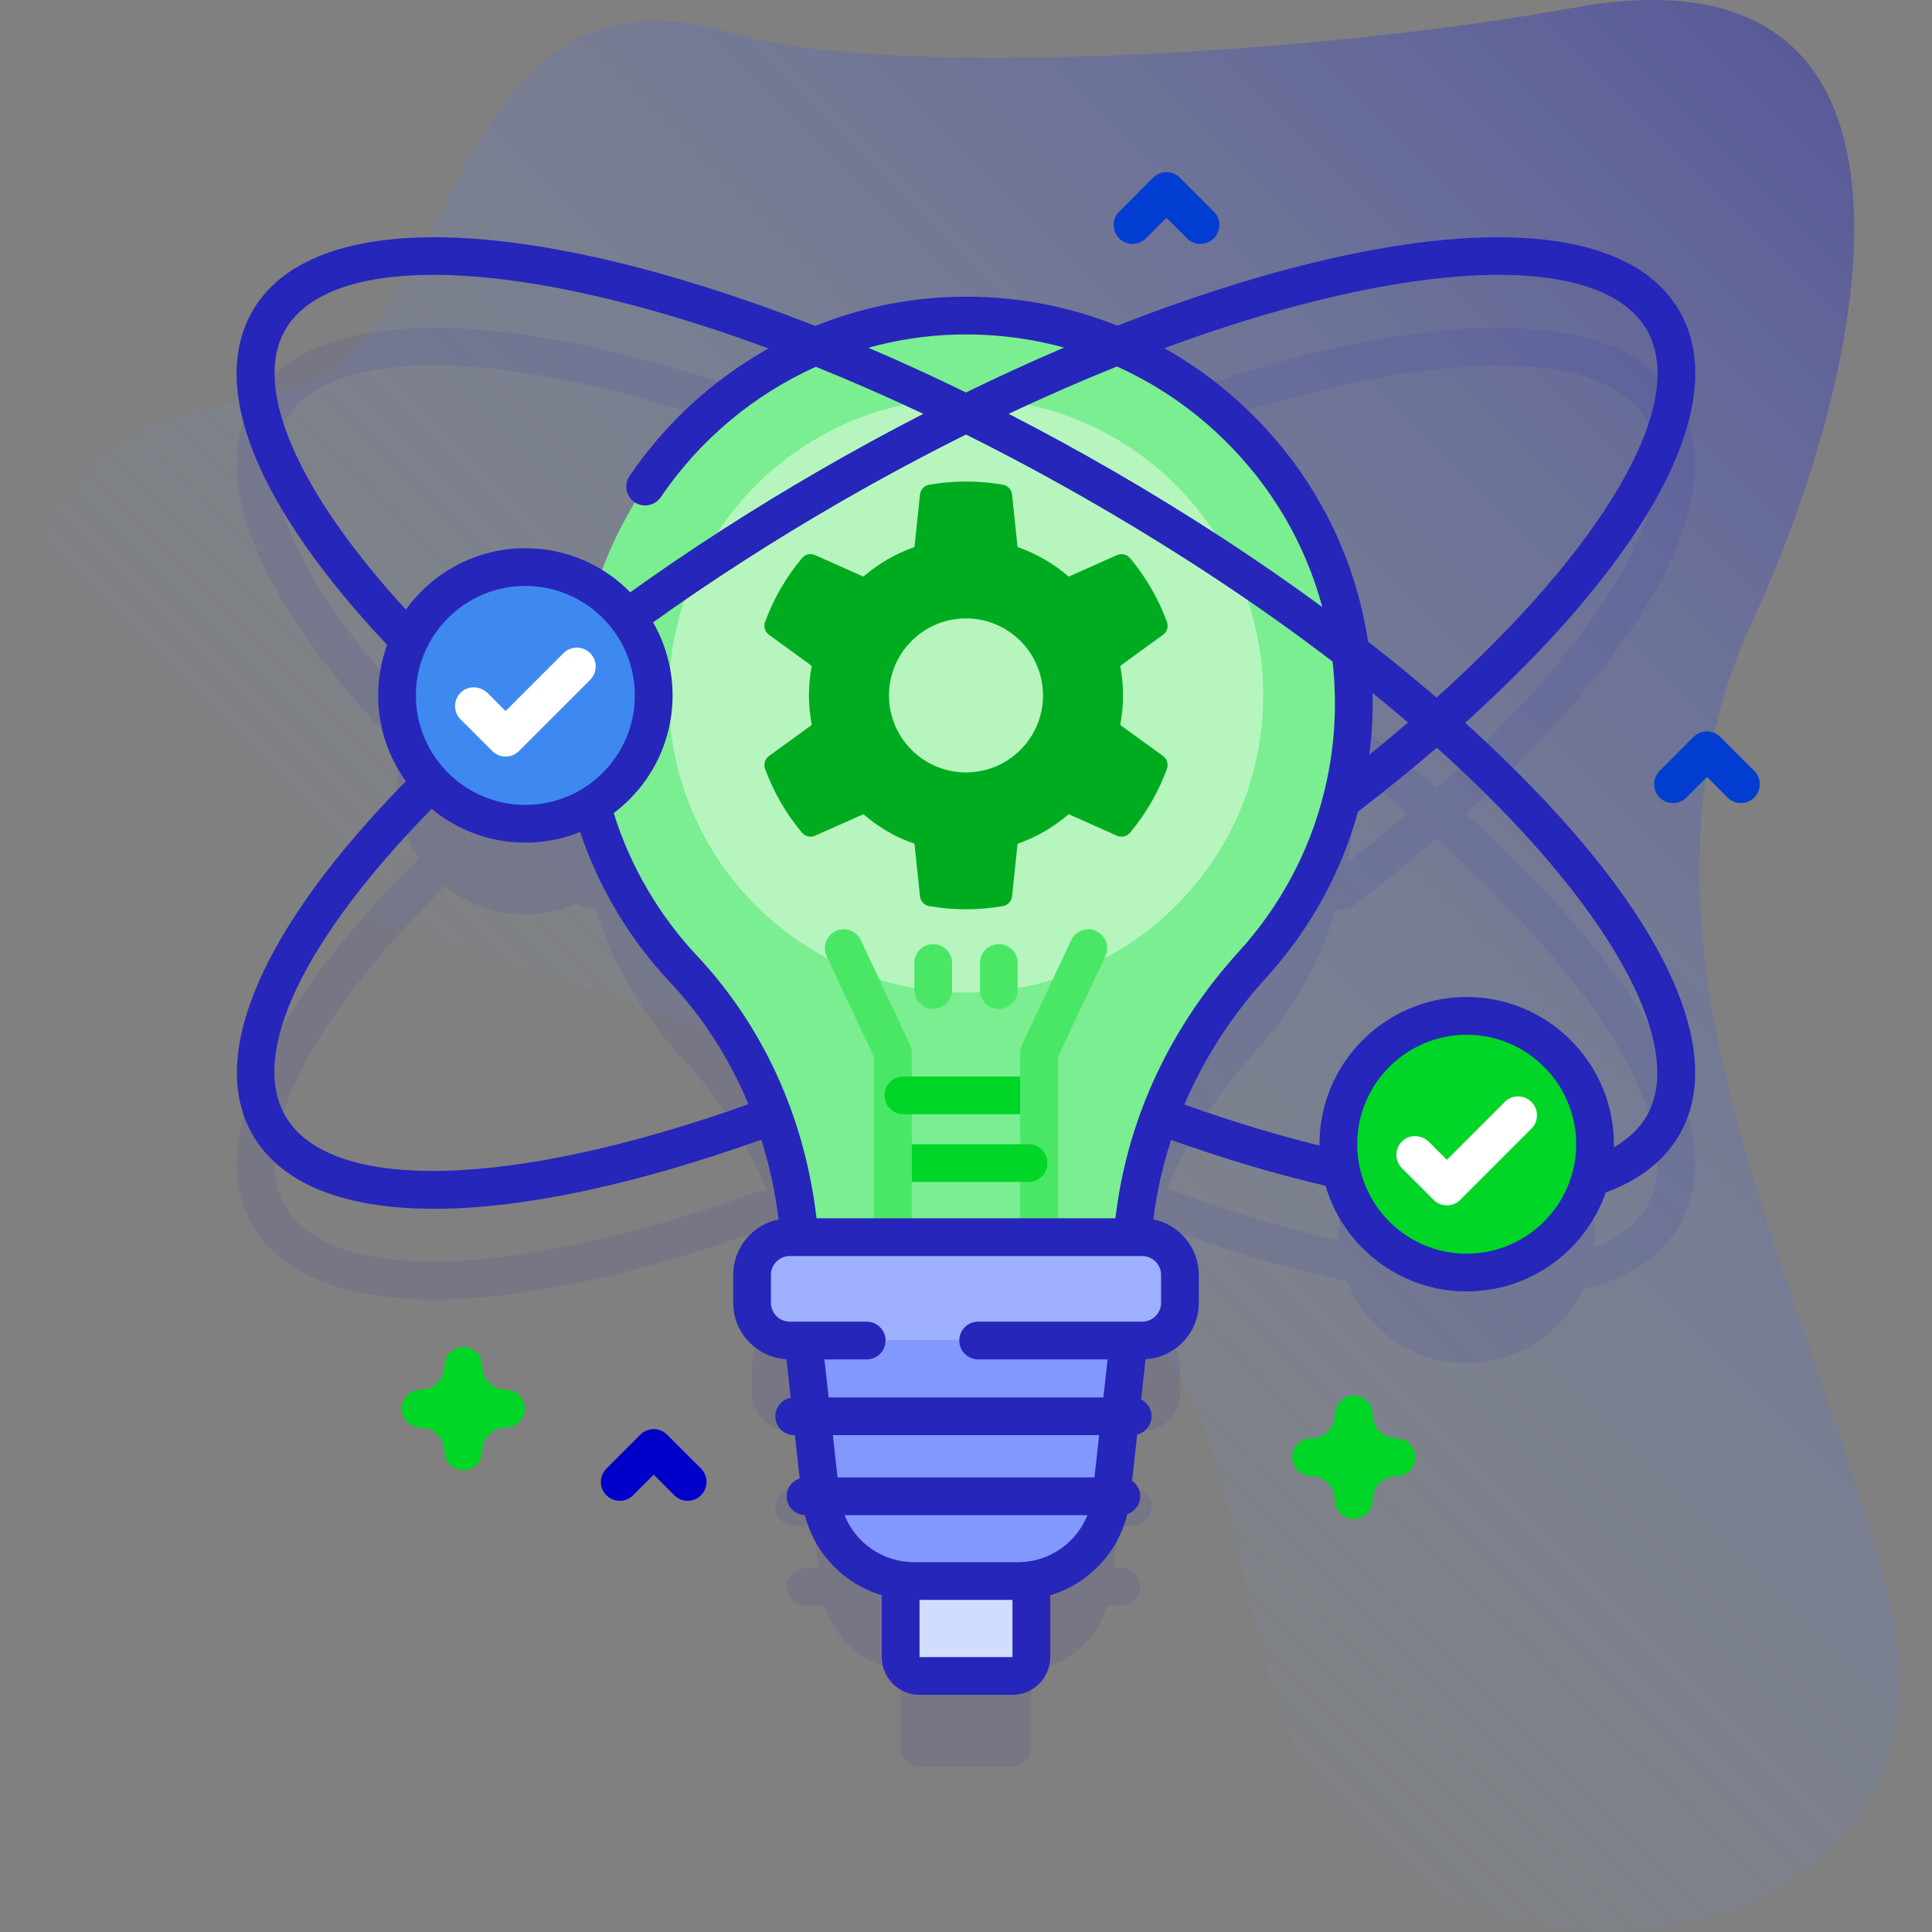 <svg width="112" height="112" viewBox="0 0 112 112" fill="none" xmlns="http://www.w3.org/2000/svg">
<rect x="0" y="0" width="112" height="112" fill="#808080" stroke="none"/>
<g clip-path="url(#clip0_303_6963)">
<path d="M109.548 92.923C104.987 74.29 92.822 54.887 101.622 35.935C108.213 21.743 113.956 -3.678 91.245 0.446C75.984 3.218 51.437 4.556 42.514 1.938C28.775 -2.094 27.372 11.753 20.961 19.991C18.151 23.603 12.374 22.84 8.285 24.895C-2.255 30.192 1.287 43.924 11.198 48.977C30.842 58.991 59.383 59.413 69.207 81.472C72.045 87.843 72.199 95.099 75.205 101.391C83.551 118.863 114.675 113.863 109.548 92.923Z" fill="url(#paint0_linear_303_6963)" fill-opacity="0.5"/>
<path opacity="0.1" d="M84.936 47.151C88.976 43.51 92.239 39.906 94.542 36.518C98.244 31.075 99.217 26.496 97.357 23.274C94.992 19.177 88.389 17.977 78.767 19.894C73.996 20.845 68.733 22.5 63.258 24.743C60.819 23.912 58.192 23.487 55.457 23.553C53.12 23.607 50.87 24.026 48.76 24.75C43.279 22.504 38.009 20.846 33.234 19.894C23.611 17.976 17.009 19.177 14.644 23.274C12.788 26.488 13.753 31.055 17.434 36.482C18.974 38.753 20.949 41.123 23.299 43.537C23.117 44.182 23.017 44.861 23.017 45.564C23.017 47.118 23.494 48.559 24.308 49.752C23.129 50.918 22.027 52.083 21.011 53.24C14.539 60.614 12.278 66.931 14.643 71.029C16.297 73.892 19.959 75.324 25.166 75.324C30.313 75.324 36.969 73.925 44.686 71.125C44.861 71.061 45.006 70.955 45.122 70.825C45.633 72.402 45.997 74.031 46.209 75.688L46.375 76.971H45.785C44.577 76.971 43.598 77.951 43.598 79.159V80.774C43.598 81.982 44.577 82.961 45.785 82.961H46.57L46.938 86.26H46.041C45.437 86.26 44.948 86.75 44.948 87.354C44.948 87.958 45.437 88.448 46.041 88.448H47.181L47.454 90.897H46.698C46.094 90.897 45.604 91.386 45.604 91.99C45.604 92.594 46.094 93.084 46.698 93.084H47.798C48.417 95.074 50.136 96.544 52.213 96.844V101.314C52.213 101.918 52.703 102.407 53.306 102.407H58.694C59.298 102.407 59.788 101.918 59.788 101.314V96.844C61.865 96.544 63.584 95.074 64.203 93.084H65.006C65.61 93.084 66.1 92.594 66.1 91.99C66.1 91.386 65.61 90.897 65.006 90.897H64.547L64.82 88.448H65.663C66.267 88.448 66.756 87.958 66.756 87.354C66.756 86.75 66.267 86.26 65.663 86.26H65.064L65.431 82.961H66.216C67.424 82.961 68.403 81.982 68.403 80.774V79.159C68.403 77.951 67.424 76.971 66.216 76.971H65.625L65.792 75.672C66 74.051 66.367 72.468 66.873 70.935C66.938 70.977 67.007 71.012 67.082 71.04C70.983 72.466 74.686 73.547 78.087 74.266C79.164 77.047 81.864 79.021 85.025 79.021C87.994 79.021 90.555 77.282 91.749 74.768C94.397 74.11 96.304 72.853 97.358 71.029C99.723 66.931 97.462 60.614 90.99 53.24C89.219 51.222 87.187 49.182 84.936 47.151ZM79.195 22.04C87.701 20.344 93.63 21.193 95.463 24.368C97.916 28.618 93.013 36.936 83.277 45.69C81.622 44.265 79.863 42.849 78.014 41.451C76.611 34.663 72.147 28.995 66.13 25.953C70.735 24.175 75.15 22.846 79.195 22.04ZM78.429 44.532C79.53 45.399 80.594 46.271 81.617 47.146C80.508 48.096 79.343 49.049 78.127 50.001C78.358 48.71 78.479 47.382 78.479 46.026C78.48 45.524 78.461 45.026 78.429 44.532ZM16.538 24.368C18.371 21.193 24.3 20.344 32.806 22.039C36.857 22.847 41.281 24.18 45.894 25.962C40.517 28.695 36.373 33.533 34.545 39.349C33.371 38.575 31.967 38.124 30.456 38.124C27.894 38.124 25.634 39.42 24.296 41.392C17.568 34.292 14.492 27.911 16.538 24.368ZM43.94 69.068C29.926 74.154 19.17 74.494 16.538 69.935C14.705 66.76 16.934 61.201 22.655 54.683C23.623 53.581 24.671 52.471 25.793 51.359C27.069 52.387 28.69 53.004 30.456 53.004C31.501 53.004 32.495 52.788 33.397 52.399C33.421 52.417 33.444 52.435 33.467 52.453C33.774 52.688 34.164 52.733 34.502 52.612C35.518 55.932 37.283 58.925 39.601 61.394C41.691 63.622 43.319 66.216 44.46 69.018C44.29 68.994 44.113 69.006 43.94 69.068ZM95.463 69.935C94.859 70.981 93.826 71.766 92.43 72.299C92.452 72.062 92.465 71.823 92.465 71.581C92.465 67.472 89.134 64.141 85.025 64.141C80.916 64.141 77.585 67.472 77.585 71.581C77.585 71.696 77.589 71.811 77.594 71.925C74.588 71.237 71.311 70.257 67.833 68.985C67.764 68.96 67.694 68.943 67.624 68.932C68.828 66.088 70.529 63.455 72.636 61.139C74.814 58.745 76.481 55.878 77.467 52.71C77.788 52.802 78.145 52.75 78.431 52.532C80.14 51.227 81.76 49.916 83.284 48.606C85.544 50.635 87.58 52.672 89.345 54.683C95.066 61.201 97.296 66.76 95.463 69.935Z" fill="#2626BB"/>
<path d="M58.694 97.158H53.306C52.702 97.158 52.212 96.668 52.212 96.064V89.582H59.788V96.064C59.788 96.668 59.298 97.158 58.694 97.158Z" fill="#D1DDFF"/>
<path d="M64.416 86.815L65.43 77.711H46.57L47.584 86.815C47.891 89.571 50.22 91.655 52.993 91.655H59.008C61.78 91.655 64.109 89.571 64.416 86.815Z" fill="#8298FD"/>
<path d="M78.48 40.776C78.48 46.595 76.265 51.899 72.635 55.889C68.943 59.948 66.49 64.978 65.791 70.422L65.456 73.034H46.545L46.209 70.438C45.526 65.109 43.278 60.063 39.601 56.144C35.872 52.172 33.574 46.843 33.521 40.977C33.412 28.764 43.247 18.588 55.457 18.302C68.12 18.001 78.48 28.177 78.48 40.776Z" fill="#7AEE90"/>
<path d="M56 57.541C65.515 57.541 73.228 49.828 73.228 40.314C73.228 30.799 65.515 23.086 56 23.086C46.486 23.086 38.773 30.799 38.773 40.314C38.773 49.828 46.486 57.541 56 57.541Z" fill="#B6F6BE"/>
<path d="M52.859 61.036V73.035H50.672V61.281L47.922 55.43C47.666 54.883 47.9 54.231 48.447 53.975C48.994 53.717 49.645 53.951 49.901 54.498L52.756 60.573C52.824 60.717 52.859 60.877 52.859 61.036Z" fill="#4AE767"/>
<path d="M64.079 55.43L61.329 61.281V73.035H59.141V61.036C59.141 60.877 59.176 60.717 59.244 60.573L62.099 54.498C62.355 53.951 63.007 53.717 63.553 53.975C64.1 54.231 64.335 54.883 64.079 55.43Z" fill="#4AE767"/>
<path d="M54.097 58.489C53.493 58.489 53.004 57.999 53.004 57.395V55.826C53.004 55.222 53.493 54.732 54.097 54.732C54.702 54.732 55.191 55.222 55.191 55.826V57.395C55.191 57.999 54.702 58.489 54.097 58.489Z" fill="#4AE767"/>
<path d="M57.903 58.489C57.299 58.489 56.809 57.999 56.809 57.395V55.826C56.809 55.222 57.299 54.732 57.903 54.732C58.507 54.732 58.997 55.222 58.997 55.826V57.395C58.997 57.999 58.507 58.489 57.903 58.489Z" fill="#4AE767"/>
<path d="M52.372 62.405C51.768 62.405 51.278 62.894 51.278 63.498C51.278 64.103 51.768 64.592 52.372 64.592H59.142V62.405H52.372Z" fill="#00D627"/>
<path d="M59.629 66.331H52.859V68.518H59.629C60.233 68.518 60.722 68.028 60.722 67.424C60.722 66.82 60.233 66.331 59.629 66.331Z" fill="#00D627"/>
<path d="M65.104 40.313C65.104 39.727 65.047 39.156 64.941 38.601L67.421 36.801C67.654 36.632 67.748 36.327 67.649 36.056C67.151 34.695 66.422 33.445 65.509 32.355C65.323 32.134 65.013 32.063 64.75 32.18L61.953 33.426C61.09 32.681 60.087 32.095 58.988 31.713L58.67 28.668C58.64 28.381 58.423 28.148 58.139 28.099C57.444 27.978 56.73 27.915 56 27.915C55.271 27.915 54.557 27.978 53.862 28.099C53.578 28.148 53.362 28.381 53.332 28.668L53.013 31.713C51.914 32.095 50.91 32.682 50.049 33.426L47.252 32.18C46.988 32.063 46.678 32.133 46.493 32.354C45.579 33.445 44.85 34.695 44.352 36.056C44.253 36.327 44.346 36.632 44.58 36.801L47.059 38.602C46.953 39.156 46.896 39.727 46.896 40.314C46.896 40.899 46.953 41.471 47.059 42.026L44.58 43.825C44.346 43.994 44.253 44.299 44.352 44.57C44.85 45.932 45.579 47.182 46.493 48.273C46.679 48.494 46.989 48.565 47.252 48.447L50.05 47.2C50.911 47.946 51.914 48.532 53.013 48.914L53.332 51.959C53.362 52.246 53.579 52.479 53.863 52.528C54.557 52.649 55.271 52.713 56.001 52.713C56.73 52.713 57.444 52.649 58.139 52.528C58.423 52.479 58.64 52.245 58.67 51.959L58.988 48.914C60.087 48.532 61.09 47.946 61.953 47.2L64.75 48.447C65.013 48.565 65.324 48.494 65.509 48.273C66.422 47.182 67.151 45.932 67.649 44.57C67.748 44.299 67.654 43.995 67.421 43.825L64.942 42.026C65.047 41.471 65.104 40.898 65.104 40.313ZM56 44.778C53.535 44.778 51.536 42.779 51.536 40.314C51.536 37.849 53.535 35.85 56 35.85C58.465 35.85 60.464 37.849 60.464 40.314C60.464 42.779 58.465 44.778 56 44.778Z" fill="#00AC1F"/>
<path d="M66.215 77.711H45.785C44.577 77.711 43.597 76.732 43.597 75.524V73.909C43.597 72.701 44.577 71.721 45.785 71.721H66.215C67.423 71.721 68.403 72.701 68.403 73.909V75.524C68.403 76.732 67.423 77.711 66.215 77.711Z" fill="#9EAFFD"/>
<path d="M85.025 73.771C89.134 73.771 92.465 70.44 92.465 66.331C92.465 62.222 89.134 58.891 85.025 58.891C80.916 58.891 77.585 62.222 77.585 66.331C77.585 70.44 80.916 73.771 85.025 73.771Z" fill="#00D627"/>
<path d="M87.233 63.88L83.877 67.235L82.85 66.208C82.446 65.804 81.79 65.738 81.349 66.102C80.844 66.519 80.818 67.269 81.27 67.721L83.104 69.556C83.309 69.761 83.588 69.876 83.877 69.876C84.168 69.876 84.446 69.761 84.651 69.556L88.78 65.426C89.207 64.999 89.207 64.307 88.78 63.88C88.353 63.452 87.661 63.452 87.233 63.88Z" fill="white"/>
<path d="M30.456 47.754C34.566 47.754 37.896 44.423 37.896 40.314C37.896 36.205 34.566 32.874 30.456 32.874C26.348 32.874 23.017 36.205 23.017 40.314C23.017 44.423 26.348 47.754 30.456 47.754Z" fill="#3E89F0"/>
<path d="M84.936 41.901C88.975 38.26 92.239 34.656 94.542 31.268C98.244 25.825 99.217 21.246 97.357 18.024C94.991 13.927 88.39 12.726 78.767 14.644C74.439 15.506 69.707 16.947 64.779 18.881C61.853 17.707 58.688 17.129 55.43 17.206C52.6 17.273 49.837 17.859 47.264 18.897C42.32 16.955 37.573 15.509 33.233 14.644C23.61 12.727 17.009 13.927 14.643 18.024C12.086 22.454 14.857 29.315 22.441 37.384C22.106 38.298 21.923 39.285 21.923 40.314C21.923 42.17 22.52 43.888 23.53 45.29C15.225 53.738 11.986 61.176 14.643 65.78C16.296 68.643 19.957 70.075 25.164 70.075C30.187 70.075 36.652 68.738 44.134 66.069C44.591 67.517 44.925 69.023 45.124 70.577L45.139 70.692C43.638 70.993 42.503 72.32 42.503 73.909V75.524C42.503 77.268 43.871 78.694 45.59 78.795L45.839 81.031C45.331 81.126 44.947 81.569 44.947 82.104C44.947 82.708 45.437 83.198 46.041 83.198H46.08L46.359 85.705C45.922 85.848 45.603 86.255 45.603 86.74C45.603 87.331 46.073 87.81 46.659 87.83C47.229 90.076 48.943 91.827 51.118 92.476V96.064C51.118 97.27 52.1 98.251 53.306 98.251H58.694C59.9 98.251 60.881 97.27 60.881 96.064V92.476C63.075 91.821 64.799 90.045 65.354 87.772C65.786 87.626 66.099 87.222 66.099 86.74C66.099 86.367 65.911 86.037 65.625 85.84L65.924 83.163C66.4 83.045 66.756 82.618 66.756 82.104C66.756 81.677 66.508 81.31 66.15 81.13L66.41 78.795C68.129 78.694 69.496 77.268 69.496 75.524V73.909C69.496 72.32 68.361 70.992 66.859 70.692L66.876 70.564C67.072 69.037 67.415 67.539 67.891 66.08C71.013 67.192 74.016 68.084 76.839 68.739C77.881 72.275 81.155 74.865 85.025 74.865C88.752 74.865 91.926 72.462 93.086 69.125C95.053 68.407 96.49 67.284 97.357 65.78C99.722 61.683 97.461 55.365 90.989 47.99C89.218 45.973 87.187 43.932 84.936 41.901ZM79.194 16.79C87.701 15.094 93.63 15.943 95.463 19.118C97.917 23.369 93.013 31.687 83.277 40.44C82.012 39.351 80.687 38.267 79.307 37.193C78.546 32.161 76.186 27.538 72.472 23.91C70.962 22.435 69.29 21.188 67.5 20.184C71.61 18.665 75.553 17.515 79.194 16.79ZM64.706 70.285L64.662 70.627H47.336L47.294 70.298C46.561 64.576 44.176 59.423 40.398 55.398C38.189 53.042 36.53 50.194 35.578 47.135C37.648 45.577 38.99 43.099 38.99 40.314C38.99 38.773 38.577 37.327 37.86 36.078C41.235 33.663 44.854 31.334 48.637 29.148C51.091 27.731 53.553 26.41 56 25.19C58.447 26.41 60.909 27.731 63.363 29.148C68.57 32.154 73.213 35.263 77.251 38.35C77.341 39.149 77.388 39.958 77.388 40.775C77.388 46.105 75.413 51.212 71.827 55.154C67.884 59.486 65.422 64.719 64.706 70.285ZM24.11 40.314C24.11 36.815 26.957 33.968 30.457 33.968C33.956 33.968 36.803 36.815 36.803 40.314C36.803 43.813 33.956 46.66 30.457 46.66C26.957 46.66 24.11 43.813 24.11 40.314ZM58.473 23.99C60.588 22.993 62.685 22.076 64.748 21.247C67.015 22.263 69.11 23.683 70.944 25.475C73.729 28.196 75.674 31.535 76.655 35.19C72.894 32.431 68.793 29.757 64.457 27.253C62.465 26.103 60.466 25.014 58.473 23.99ZM79.567 40.171C80.276 40.744 80.963 41.316 81.628 41.886C80.904 42.506 80.156 43.128 79.386 43.749C79.51 42.768 79.575 41.775 79.575 40.774C79.575 40.573 79.572 40.372 79.567 40.171ZM55.481 19.393C57.61 19.345 59.694 19.604 61.686 20.149C59.808 20.951 57.909 21.82 56 22.752C54.099 21.825 52.209 20.959 50.34 20.16C52.002 19.698 53.727 19.435 55.481 19.393ZM16.538 19.118C18.371 15.943 24.3 15.094 32.806 16.789C36.462 17.518 40.421 18.673 44.549 20.201C41.377 21.98 38.601 24.491 36.495 27.593C36.156 28.092 36.286 28.772 36.785 29.112C37.285 29.451 37.965 29.321 38.305 28.821C40.58 25.47 43.716 22.876 47.295 21.263C49.344 22.088 51.426 22.999 53.527 23.99C51.534 25.014 49.535 26.103 47.543 27.253C43.68 29.485 39.984 31.865 36.537 34.334C34.988 32.759 32.835 31.78 30.456 31.78C27.606 31.78 25.079 33.186 23.529 35.34C17.224 28.463 14.613 22.453 16.538 19.118ZM16.538 64.686C14.444 61.059 17.612 54.445 25.023 46.89C26.5 48.112 28.394 48.848 30.456 48.848C31.579 48.848 32.651 48.628 33.634 48.232C34.703 51.434 36.476 54.413 38.803 56.895C40.749 58.968 42.291 61.371 43.389 64.013C29.645 68.909 19.135 69.184 16.538 64.686ZM48.554 85.646L48.281 83.198H63.719L63.446 85.646H48.554ZM53.306 96.063V92.749H58.694V96.063H53.306ZM59.008 90.562H52.993C51.177 90.562 49.605 89.447 48.958 87.834H63.042C62.396 89.447 60.823 90.562 59.008 90.562ZM67.309 73.909V75.524C67.309 76.127 66.818 76.617 66.215 76.617H56.704C56.1 76.617 55.61 77.107 55.61 77.711C55.61 78.315 56.1 78.805 56.704 78.805H64.208L63.963 81.01H48.038L47.792 78.805H50.242C50.846 78.805 51.336 78.315 51.336 77.711C51.336 77.107 50.846 76.617 50.242 76.617H45.785C45.182 76.617 44.691 76.127 44.691 75.524V73.909C44.691 73.306 45.182 72.815 45.785 72.815H66.215C66.818 72.815 67.309 73.306 67.309 73.909ZM85.025 72.677C81.526 72.677 78.679 69.83 78.679 66.331C78.679 62.832 81.526 59.985 85.025 59.985C88.524 59.985 91.371 62.832 91.371 66.331C91.371 69.83 88.524 72.677 85.025 72.677ZM95.462 64.687C95.041 65.416 94.402 66.026 93.554 66.512C93.555 66.451 93.558 66.392 93.558 66.331C93.558 61.625 89.73 57.797 85.025 57.797C80.319 57.797 76.491 61.625 76.491 66.331C76.491 66.357 76.493 66.382 76.493 66.408C74.007 65.796 71.382 64.999 68.659 64.031C69.796 61.366 71.406 58.867 73.445 56.626C75.956 53.865 77.749 50.586 78.724 47.054C80.329 45.821 81.855 44.583 83.294 43.345C93.363 52.391 97.807 60.625 95.462 64.687Z" fill="#2626BB"/>
<path d="M32.665 37.863L29.309 41.219L28.282 40.191C27.878 39.787 27.222 39.721 26.781 40.085C26.276 40.502 26.249 41.252 26.701 41.705L28.536 43.539C28.741 43.744 29.019 43.859 29.309 43.859C29.599 43.859 29.878 43.744 30.082 43.539L34.212 39.41C34.639 38.983 34.639 38.29 34.212 37.863C33.785 37.436 33.092 37.436 32.665 37.863Z" fill="white"/>
<path d="M78.481 88.051C77.877 88.051 77.387 87.562 77.387 86.957C77.387 86.194 76.766 85.572 76.002 85.572C75.398 85.572 74.908 85.082 74.908 84.478C74.908 83.874 75.398 83.384 76.002 83.384C76.766 83.384 77.387 82.763 77.387 81.999C77.387 81.395 77.877 80.905 78.481 80.905C79.085 80.905 79.575 81.395 79.575 81.999C79.575 82.763 80.196 83.384 80.96 83.384C81.564 83.384 82.054 83.874 82.054 84.478C82.054 85.082 81.564 85.572 80.96 85.572C80.196 85.572 79.575 86.194 79.575 86.957C79.575 87.561 79.085 88.051 78.481 88.051Z" fill="#00D627"/>
<path d="M26.858 85.235C26.253 85.235 25.764 84.746 25.764 84.141C25.764 83.377 25.142 82.756 24.378 82.756C23.774 82.756 23.285 82.266 23.285 81.662C23.285 81.058 23.774 80.569 24.378 80.569C25.142 80.569 25.764 79.947 25.764 79.183C25.764 78.579 26.253 78.089 26.858 78.089C27.462 78.089 27.951 78.579 27.951 79.183C27.951 79.947 28.573 80.569 29.337 80.569C29.941 80.569 30.43 81.058 30.43 81.662C30.43 82.266 29.941 82.756 29.337 82.756C28.573 82.756 27.951 83.377 27.951 84.141C27.951 84.746 27.462 85.235 26.858 85.235Z" fill="#00D627"/>
<path d="M39.865 87.003C39.585 87.003 39.306 86.896 39.092 86.682L37.897 85.487L36.701 86.682C36.274 87.11 35.582 87.11 35.155 86.682C34.727 86.255 34.727 85.563 35.155 85.136L37.123 83.167C37.551 82.74 38.243 82.74 38.67 83.167L40.639 85.136C41.066 85.563 41.066 86.255 40.639 86.682C40.425 86.896 40.145 87.003 39.865 87.003Z" fill="#0000CA"/>
<path d="M69.593 14.139C69.312 14.139 69.033 14.032 68.819 13.819L67.624 12.623L66.428 13.819C66.001 14.246 65.309 14.246 64.882 13.819C64.454 13.392 64.454 12.699 64.882 12.272L66.85 10.303C67.278 9.876 67.97 9.876 68.397 10.303L70.366 12.272C70.793 12.699 70.793 13.392 70.366 13.819C70.152 14.032 69.873 14.139 69.593 14.139Z" fill="#003DD0"/>
<path d="M100.924 46.556C100.644 46.556 100.364 46.449 100.151 46.235L98.956 45.04L97.76 46.235C97.333 46.662 96.641 46.662 96.213 46.235C95.786 45.808 95.786 45.116 96.213 44.689L98.182 42.72C98.609 42.293 99.302 42.293 99.729 42.72L101.698 44.689C102.125 45.116 102.125 45.808 101.698 46.235C101.484 46.449 101.204 46.556 100.924 46.556Z" fill="#003DD0"/>
</g>
<defs>
<linearGradient id="paint0_linear_303_6963" x1="41.872" y1="80.87" x2="111.971" y2="10.77" gradientUnits="userSpaceOnUse">
<stop stop-color="#7FB3FF" stop-opacity="0"/>
<stop offset="1" stop-color="#2626BB" stop-opacity="0.85"/>
</linearGradient>
<clipPath id="clip0_303_6963">
<rect width="112" height="112" fill="white"/>
</clipPath>
</defs>
</svg>
